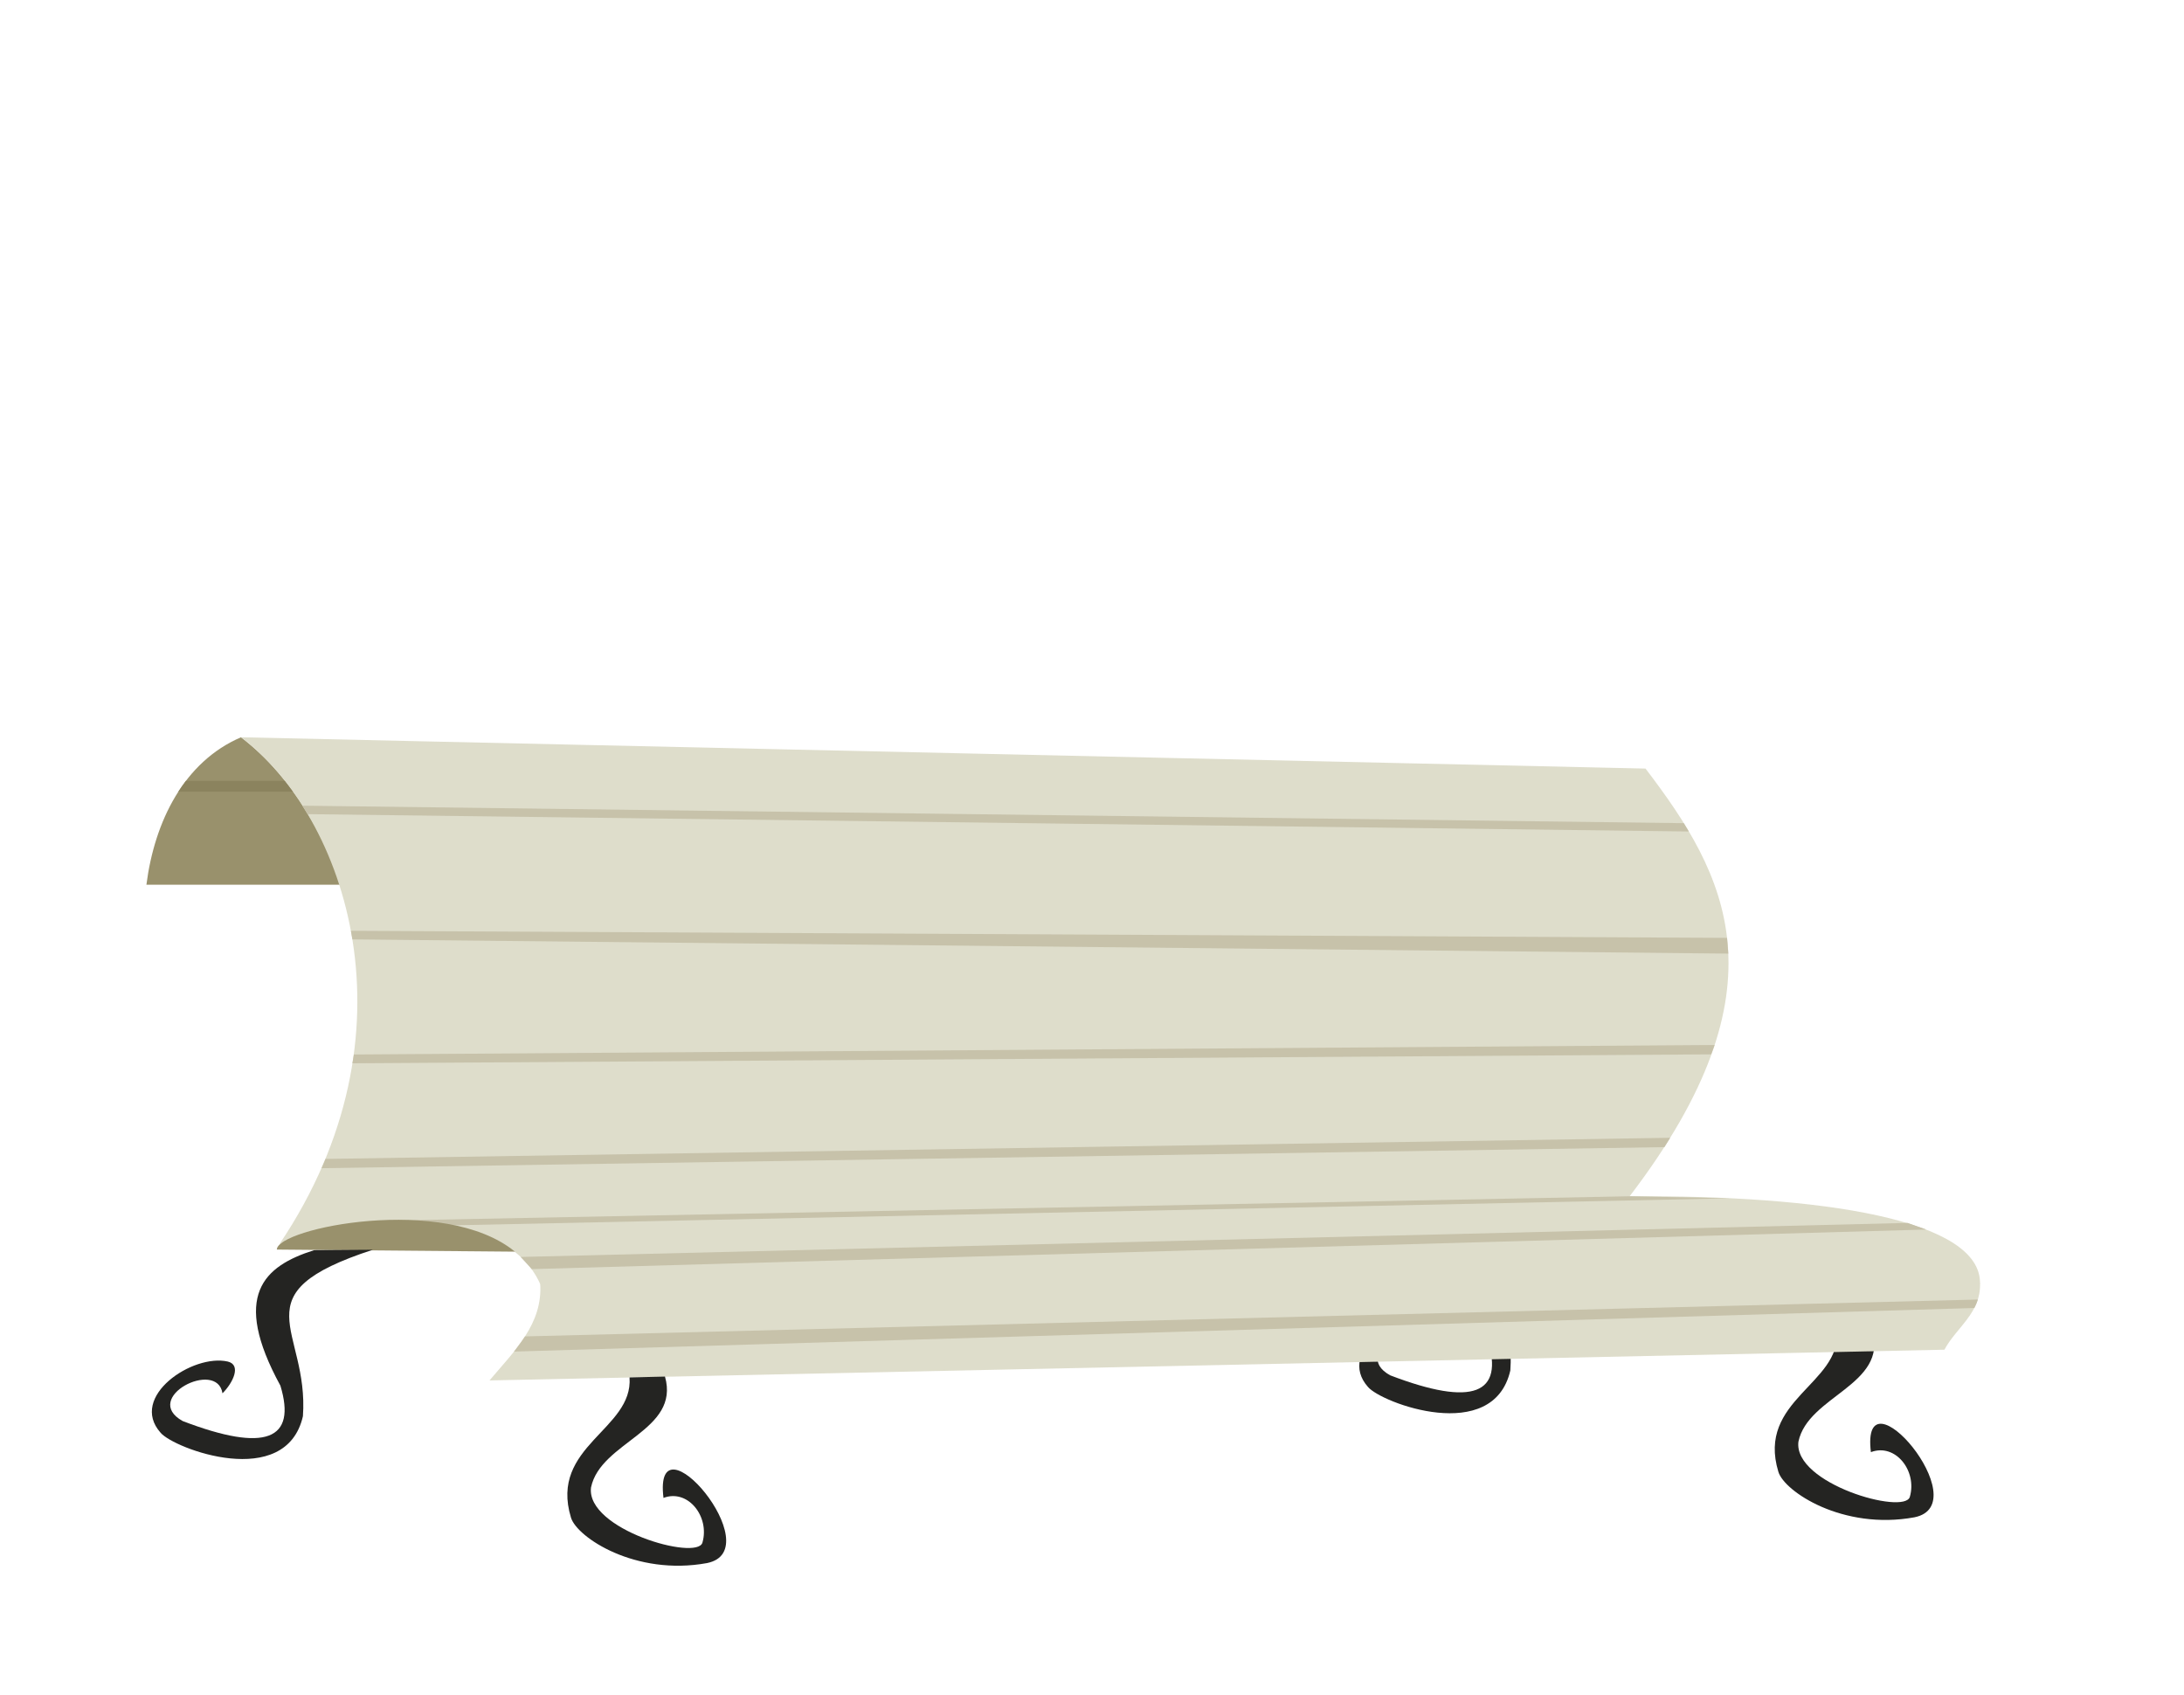 <?xml version="1.0" encoding="UTF-8" standalone="no"?>
<svg
   xmlns:dc="http://purl.org/dc/elements/1.1/"
   xmlns:cc="http://creativecommons.org/ns#"
   xmlns:rdf="http://www.w3.org/1999/02/22-rdf-syntax-ns#"
   xmlns:svg="http://www.w3.org/2000/svg"
   xmlns="http://www.w3.org/2000/svg"
   id="svg2443"
   version="1.1"
   viewBox="0 0 1016.176 788.394"
   height="788.394mm"
   width="1016.176mm">
  <defs
     id="defs2437">
    <filter
       id="filter2413"
       style="color-interpolation-filters:sRGB">
      <feGaussianBlur
         id="feGaussianBlur2411"
         result="blur"
         stdDeviation="2 2" />
    </filter>
    <filter
       id="filter2417"
       style="color-interpolation-filters:sRGB">
      <feGaussianBlur
         id="feGaussianBlur2415"
         result="blur"
         stdDeviation="2 2" />
    </filter>
    <filter
       id="filter2421"
       style="color-interpolation-filters:sRGB">
      <feGaussianBlur
         id="feGaussianBlur2419"
         result="blur"
         stdDeviation="2 2" />
    </filter>
    <filter
       id="filter2425"
       style="color-interpolation-filters:sRGB">
      <feGaussianBlur
         id="feGaussianBlur2423"
         result="blur"
         stdDeviation="2 2" />
    </filter>
    <filter
       id="filter2429"
       style="color-interpolation-filters:sRGB">
      <feGaussianBlur
         id="feGaussianBlur2427"
         result="blur"
         stdDeviation="2 2" />
    </filter>
    <filter
       id="filter2433"
       style="color-interpolation-filters:sRGB">
      <feGaussianBlur
         id="feGaussianBlur2431"
         result="blur"
         stdDeviation="2 2" />
    </filter>
    <filter
       id="filter2437"
       style="color-interpolation-filters:sRGB">
      <feGaussianBlur
         id="feGaussianBlur2435"
         result="blur"
         stdDeviation="2 2" />
    </filter>
    <filter
       id="filter2441"
       style="color-interpolation-filters:sRGB">
      <feGaussianBlur
         id="feGaussianBlur2439"
         result="blur"
         stdDeviation="2 2" />
    </filter>
    <filter
       id="filter2445"
       style="color-interpolation-filters:sRGB">
      <feGaussianBlur
         id="feGaussianBlur2443"
         result="blur"
         stdDeviation="2 2" />
    </filter>
    <filter
       id="filter2449"
       style="color-interpolation-filters:sRGB">
      <feGaussianBlur
         id="feGaussianBlur2447"
         result="blur"
         stdDeviation="2 2" />
    </filter>
    <filter
       id="filter2453"
       style="color-interpolation-filters:sRGB">
      <feGaussianBlur
         id="feGaussianBlur2451"
         result="blur"
         stdDeviation="2 2" />
    </filter>
    <filter
       id="filter2457"
       style="color-interpolation-filters:sRGB">
      <feGaussianBlur
         id="feGaussianBlur2455"
         result="blur"
         stdDeviation="2 2" />
    </filter>
    <filter
       id="filter2461"
       style="color-interpolation-filters:sRGB">
      <feGaussianBlur
         id="feGaussianBlur2459"
         result="blur"
         stdDeviation="2 2" />
    </filter>
    <filter
       id="filter2465"
       style="color-interpolation-filters:sRGB">
      <feGaussianBlur
         id="feGaussianBlur2463"
         result="blur"
         stdDeviation="2 2" />
    </filter>
    <filter
       id="filter2469"
       style="color-interpolation-filters:sRGB">
      <feGaussianBlur
         id="feGaussianBlur2467"
         result="blur"
         stdDeviation="2 2" />
    </filter>
    <filter
       id="filter2473"
       style="color-interpolation-filters:sRGB">
      <feGaussianBlur
         id="feGaussianBlur2471"
         result="blur"
         stdDeviation="2 2" />
    </filter>
    <filter
       id="filter2477"
       style="color-interpolation-filters:sRGB">
      <feGaussianBlur
         id="feGaussianBlur2475"
         result="blur"
         stdDeviation="2 2" />
    </filter>
    <filter
       id="filter2481"
       style="color-interpolation-filters:sRGB">
      <feGaussianBlur
         id="feGaussianBlur2479"
         result="blur"
         stdDeviation="2 2" />
    </filter>
    <filter
       id="filter2485"
       style="color-interpolation-filters:sRGB">
      <feGaussianBlur
         id="feGaussianBlur2483"
         result="blur"
         stdDeviation="2 2" />
    </filter>
    <filter
       id="filter2489"
       style="color-interpolation-filters:sRGB">
      <feGaussianBlur
         id="feGaussianBlur2487"
         result="blur"
         stdDeviation="2 2" />
    </filter>
    <filter
       id="filter2493"
       style="color-interpolation-filters:sRGB">
      <feGaussianBlur
         id="feGaussianBlur2491"
         result="blur"
         stdDeviation="2 2" />
    </filter>
    <filter
       id="filter2497"
       style="color-interpolation-filters:sRGB">
      <feGaussianBlur
         id="feGaussianBlur2495"
         result="blur"
         stdDeviation="2 2" />
    </filter>
    <filter
       id="filter2501"
       style="color-interpolation-filters:sRGB">
      <feGaussianBlur
         id="feGaussianBlur2499"
         result="blur"
         stdDeviation="2 2" />
    </filter>
    <filter
       id="filter2505"
       style="color-interpolation-filters:sRGB">
      <feGaussianBlur
         id="feGaussianBlur2503"
         result="blur"
         stdDeviation="2 2" />
    </filter>
    <filter
       id="filter2509"
       style="color-interpolation-filters:sRGB">
      <feGaussianBlur
         id="feGaussianBlur2507"
         result="blur"
         stdDeviation="2 2" />
    </filter>
    <filter
       id="filter2513"
       style="color-interpolation-filters:sRGB">
      <feGaussianBlur
         id="feGaussianBlur2511"
         result="blur"
         stdDeviation="2 2" />
    </filter>
    <filter
       id="filter2517"
       style="color-interpolation-filters:sRGB">
      <feGaussianBlur
         id="feGaussianBlur2515"
         result="blur"
         stdDeviation="2 2" />
    </filter>
    <filter
       id="filter2521"
       style="color-interpolation-filters:sRGB">
      <feGaussianBlur
         id="feGaussianBlur2519"
         result="blur"
         stdDeviation="2 2" />
    </filter>
  </defs>
  <g
     style="display:inline"
     id="layer3"
     transform="translate(420.642,196.755)">
    <path
       id="path1245"
       d="m -352.52,214.848 h 90.814 c -7.751,-21.147 -21.785,-49.466 -46.798,-68.61 -26.45,11.343 -40.24,39.085 -44.016,68.61 z"
       style="fill:#99916c;fill-opacity:1;stroke:none;stroke-width:0.265px;stroke-linecap:butt;stroke-linejoin:miter;stroke-opacity:1" />
    <path
       id="path1247"
       d="m -334.13,166.518 c -1.309,1.674 -2.391,3.348 -3.523,5.022 h 53.451 c -0.963,-1.465 -2.57,-3.489 -3.822,-5.022 z"
       style="fill:#8b835e;fill-opacity:1;stroke:none;stroke-width:0.265px;stroke-linecap:butt;stroke-linejoin:miter;stroke-opacity:1" />
    <path
       style="display:inline;fill:#242422;fill-opacity:1;stroke:none;stroke-width:0.265px;stroke-linecap:butt;stroke-linejoin:miter;stroke-opacity:1"
       d="m 287.326,363.546 c -23.512,7.408 -38.644,21.057 -15.715,63.049 7.59,25.052 -6.658,31.32 -45.463,16.464 -19.466,-10.83 15.981,-28.97 18.522,-12.909 4.906,-4.91 8.907,-13.238 2.432,-14.78 -16.235,-3.729 -46.185,16.307 -31.244,33.115 6.152,7.423 58.279,26.986 66.229,-7.671 2.946,-40.965 -30.825,-56.819 32.553,-77.455 z"
       id="path1281-8" />
    <path
       style="display:inline;fill:#242422;fill-opacity:1;stroke:none;stroke-width:0.265px;stroke-linecap:butt;stroke-linejoin:miter;stroke-opacity:1"
       d="m 434.059,422.767 16.489,-0.412 c 7.196,25.333 -29.984,30.181 -34.417,51.61 -2.391,19.514 49.353,34.239 51.84,25.651 3.497,-12.075 -6.719,-25.127 -18.117,-20.808 -4.957,-40.421 50.064,24.317 20.27,30.315 -33.367,6.125 -60.604,-12.034 -63.32,-21.167 -10.172,-33.37 29.045,-40.84 27.255,-65.189 z"
       id="path1285-4" />
    <path
       id="path1249"
       d="m -308.504,146.238 653.496,14.565 c 37.472,49.158 66.892,101.776 -7.39,198.969 88.978,-0.526 163.795,10.635 163.023,40.808 h -669.942 c -16.407,-37.135 -87.227,-34.02 -121.262,-18.587 65.873,-98.008 30.847,-198.97 -17.926,-235.754 z"
       style="fill:#deddcb;fill-opacity:1;stroke:none;stroke-width:0.265px;stroke-linecap:butt;stroke-linejoin:miter;stroke-opacity:1" />
    <path
       id="path1251"
       d="m -279.962,178.065 2.447,3.936 642.64,8.07 -2.315,-3.87 z"
       style="fill:#c7c2aa;fill-opacity:1;stroke:none;stroke-width:0.265px;stroke-linecap:butt;stroke-linejoin:miter;stroke-opacity:1" />
    <path
       id="path1253"
       d="m -257.373,236.273 640.297,3.294 0.59,7.322 -640.199,-6.621 z"
       style="fill:#c7c2aa;fill-opacity:1;stroke:none;stroke-width:0.265px;stroke-linecap:butt;stroke-linejoin:miter;stroke-opacity:1" />
    <path
       id="path1255"
       d="m -255.984,293.823 633.148,-4.435 -1.621,4.366 -632.222,4.167 z"
       style="fill:#c7c2aa;fill-opacity:1;stroke:none;stroke-width:0.265px;stroke-linecap:butt;stroke-linejoin:miter;stroke-opacity:1" />
    <path
       id="path1257"
       d="m -269.18,342.404 625.657,-9.839 -2.695,4.349 -624.826,9.808 z"
       style="fill:#c7c2aa;fill-opacity:1;stroke:none;stroke-width:0.265px;stroke-linecap:butt;stroke-linejoin:miter;stroke-opacity:1" />
    <path
       id="path1259"
       d="m -235.413,371.012 573.015,-11.24 46.607,0.955 -594.847,12.586 z"
       style="fill:#c7c2aa;fill-opacity:1;stroke:none;stroke-width:0.265px;stroke-linecap:butt;stroke-linejoin:miter;stroke-opacity:1" />
    <path
       id="path1261"
       d="m -178.395,388.011 645.286,-15.842 8.712,3.084 -648.806,18.414 z"
       style="fill:#c7c2aa;fill-opacity:1;stroke:none;stroke-width:0.265px;stroke-linecap:butt;stroke-linejoin:miter;stroke-opacity:1" />
    <path
       id="path1263"
       d="m -291.835,384.572 c 0.02,-9.922 77.949,-25.926 110.804,0.971 z"
       style="fill:#99916c;fill-opacity:1;stroke:none;stroke-width:0.265px;stroke-linecap:butt;stroke-linejoin:miter;stroke-opacity:1" />
    <path
       id="path1279"
       d="m -192.888,445.453 c 11.443,-13.575 24.977,-26.269 23.572,-45.253 h 669.942 c 0.522,13.845 -11.043,20.639 -16.57,30.956 z"
       style="fill:#deddcb;fill-opacity:1;stroke:none;stroke-width:0.265px;stroke-linecap:butt;stroke-linejoin:miter;stroke-opacity:1" />
    <path
       id="path1281"
       d="m -274.459,384.841 c -23.512,7.408 -38.644,21.057 -15.715,63.049 7.59,25.052 -6.658,31.32 -45.463,16.464 -19.466,-10.83 15.981,-28.97 18.522,-12.909 4.906,-4.91 8.907,-13.238 2.432,-14.78 -16.235,-3.729 -46.185,16.307 -31.244,33.115 6.152,7.423 58.279,26.986 66.229,-7.671 2.946,-40.965 -30.825,-56.819 32.553,-77.455 z"
       style="fill:#242422;fill-opacity:1;stroke:none;stroke-width:0.265px;stroke-linecap:butt;stroke-linejoin:miter;stroke-opacity:1" />
    <path
       id="path1283"
       d="m -176.372,424.972 c -1.516,2.377 -3.397,4.681 -5.09,7.058 l 679.435,-20.27 c 0.741,-1.367 1.229,-2.663 1.678,-3.946 z"
       style="fill:#c7c2aa;fill-opacity:1;stroke:none;stroke-width:0.265px;stroke-linecap:butt;stroke-linejoin:miter;stroke-opacity:1" />
    <path
       id="path1285"
       d="m -127.727,444.063 16.489,-0.412 c 7.196,25.333 -29.984,30.181 -34.417,51.61 -2.391,19.514 49.353,34.239 51.84,25.651 3.497,-12.075 -6.719,-25.127 -18.117,-20.808 -4.957,-40.421 50.064,24.317 20.27,30.315 -33.367,6.125 -60.604,-12.034 -63.32,-21.167 -10.172,-33.37 29.045,-40.84 27.255,-65.189 z"
       style="fill:#242422;fill-opacity:1;stroke:none;stroke-width:0.265px;stroke-linecap:butt;stroke-linejoin:miter;stroke-opacity:1" />
  </g>
</svg>
